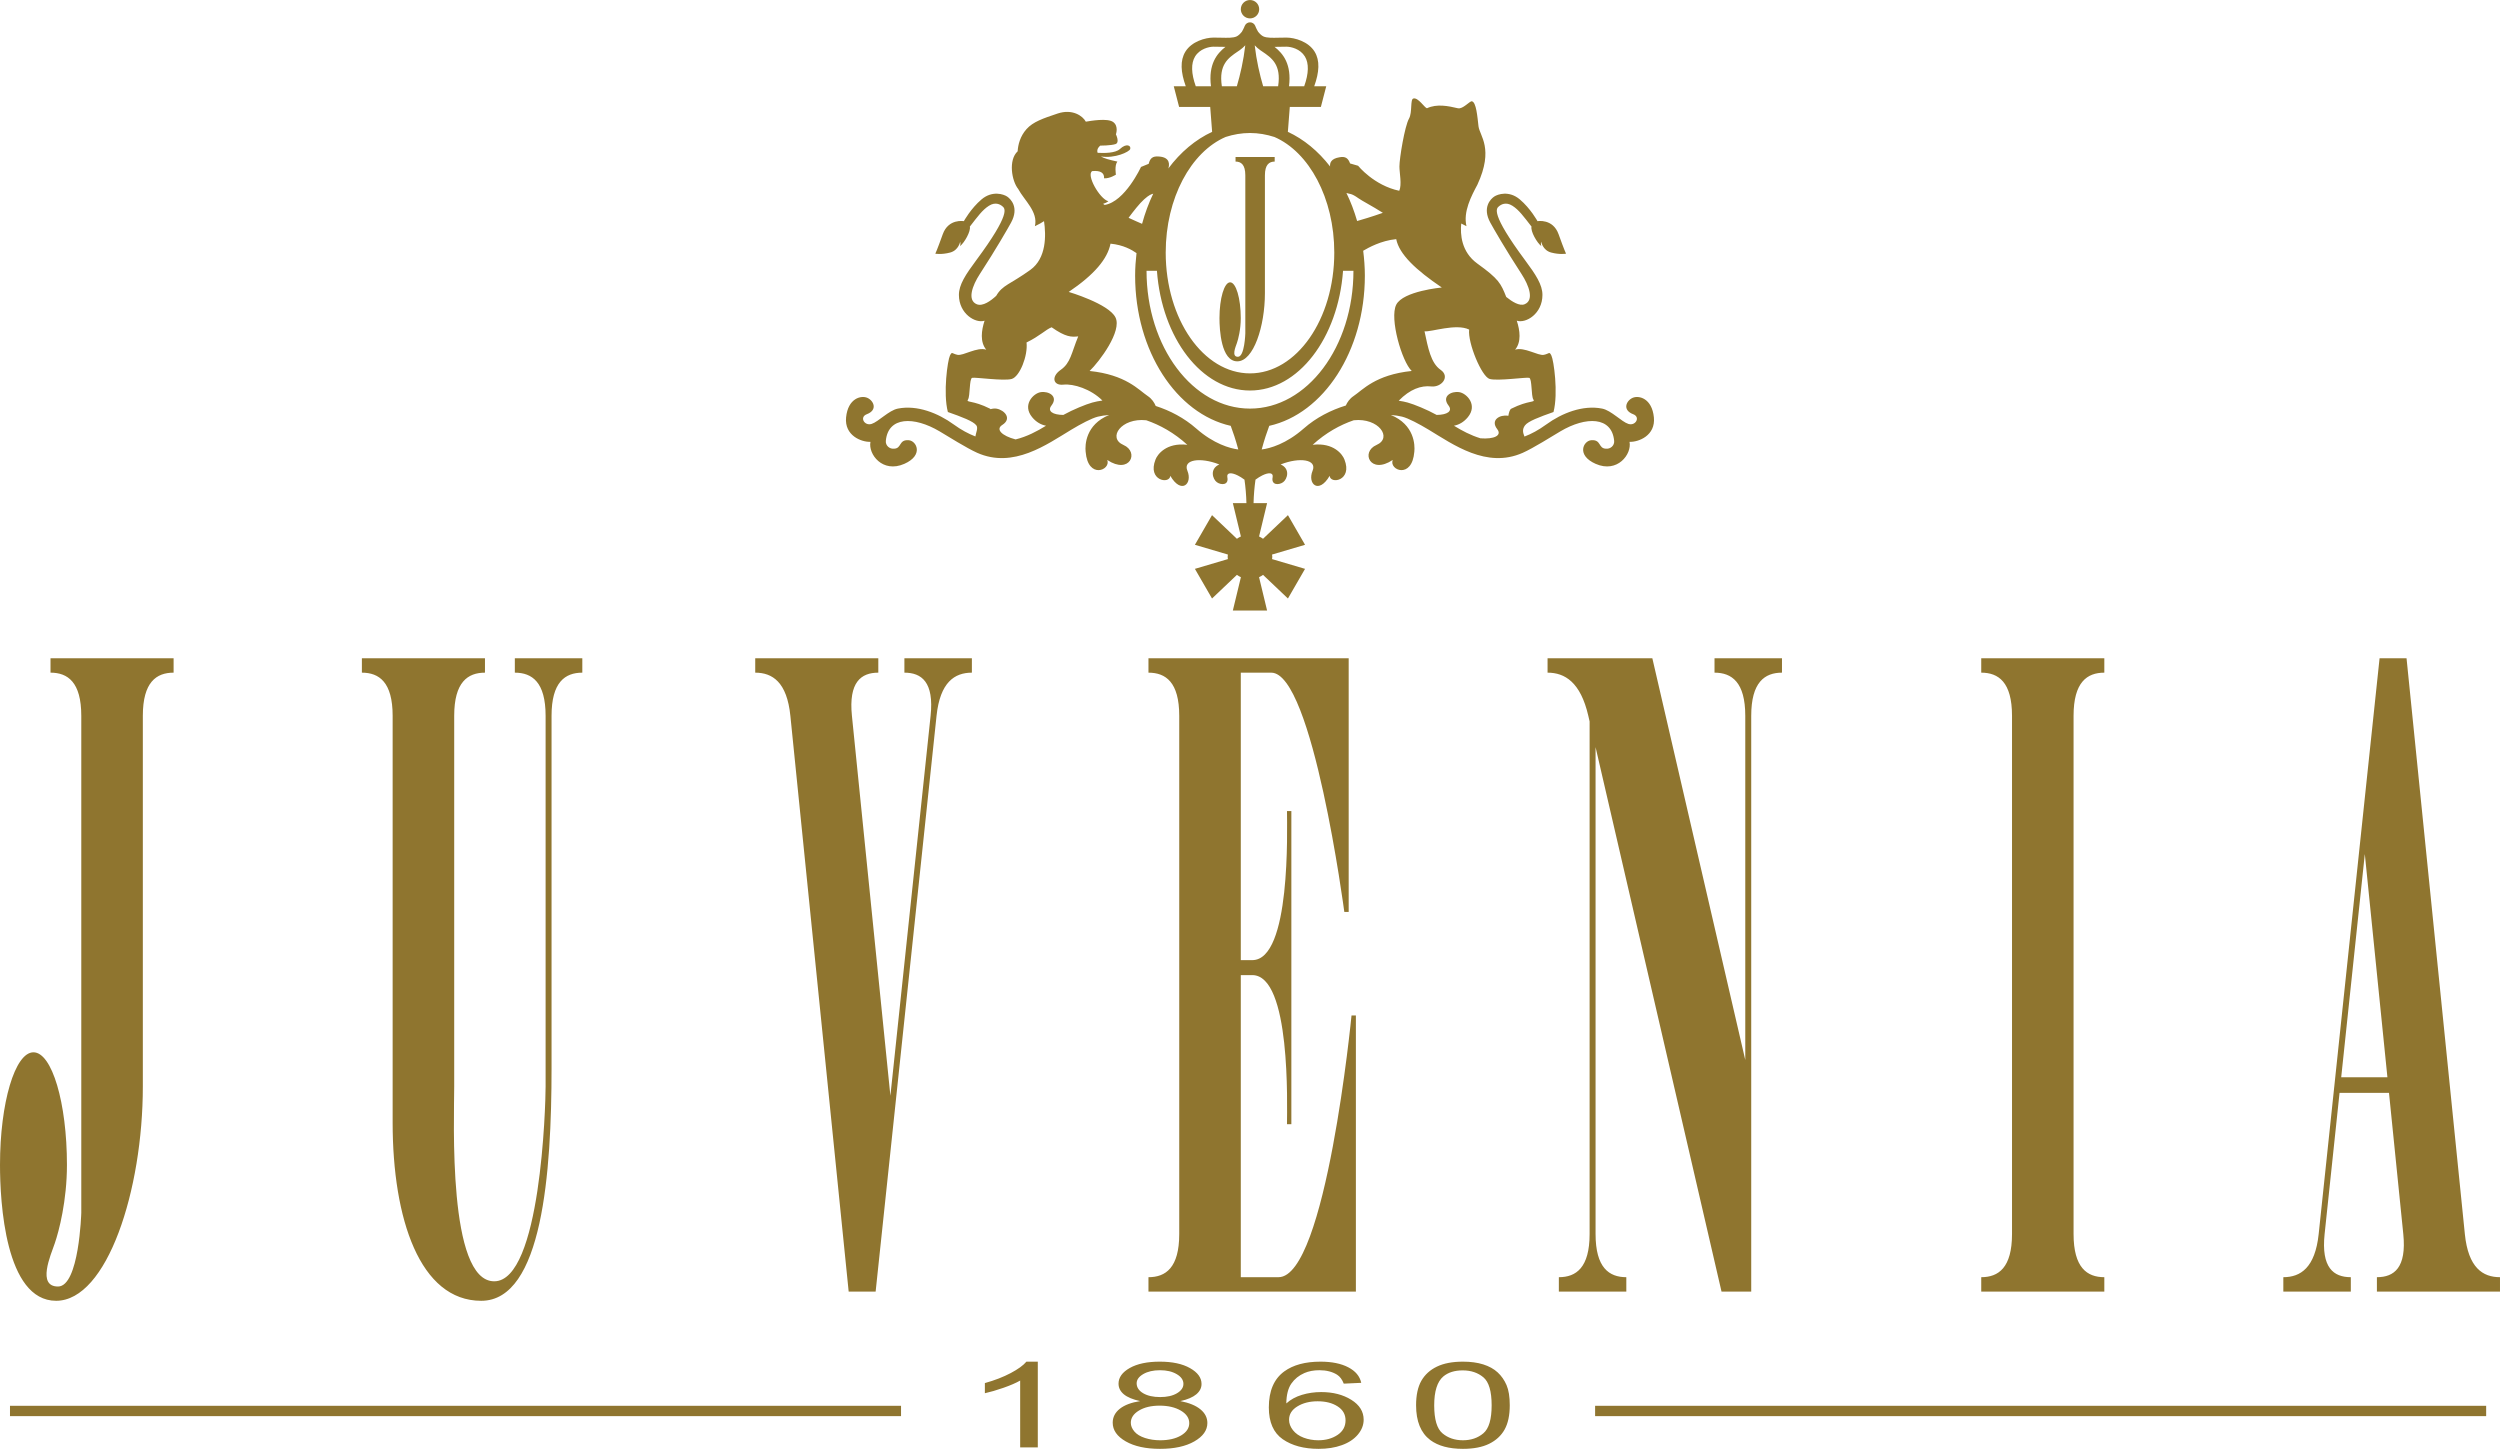 <?xml version="1.0" encoding="UTF-8" standalone="no"?> <svg    xmlns:dc="http://purl.org/dc/elements/1.1/"    xmlns:cc="http://creativecommons.org/ns#"    xmlns:rdf="http://www.w3.org/1999/02/22-rdf-syntax-ns#"    xmlns:svg="http://www.w3.org/2000/svg"    xmlns="http://www.w3.org/2000/svg"    viewBox="0 0 614.862 356.337"    height="356.337"    width="614.862"    xml:space="preserve"    version="1.1"    id="svg2"><defs      id="defs6"><clipPath        id="clipPath18"        clipPathUnits="userSpaceOnUse"><path          id="path20"          d="M 0,2850.65 0,0 l 4918.89,0 0,2850.65 -4918.89,0 z" /></clipPath></defs><g      transform="matrix(1.25,0,0,-1.25,0,356.337)"      id="g10"><g        transform="scale(0.1,0.1)"        id="g12"><g          id="g14"><g            clip-path="url(#clipPath18)"            id="g16"><path              id="path22"              style="fill:#8F752F;fill-opacity:1;fill-rule:nonzero;stroke:none"              d="m 2362.02,77.66 c -9.05,7.48 -22.23,12.91 -39.53,16.289 13.99,3.121 24.41,7.571 31.29,13.34 6.87,5.781 10.31,12.551 10.31,20.41 0,12.199 -7.5,22.59 -22.56,31.09 -15.05,8.551 -34.9,12.77 -59.57,12.77 -24.56,0 -44.24,-4.118 -59.04,-12.457 -14.78,-8.321 -22.14,-18.633 -22.14,-30.903 0,-8.039 3.48,-15.051 10.42,-20.859 6.98,-5.781 17.72,-10.27 32.14,-13.391 -17.3,-2.68 -30.63,-7.699 -40,-15.059 -9.37,-7.41 -14.03,-16.551 -14.03,-27.461 0,-14.668 8.52,-26.918 25.64,-36.738 C 2232.04,4.898 2254.53,0 2282.42,0 c 27.89,0 50.41,4.859 67.5,14.648 17.08,9.801 25.65,21.852 25.65,36.211 0,10.391 -4.53,19.34 -13.55,26.801 M 2236.43,128.98 c 0,7.059 4.34,13.09 13.01,18.149 8.67,5.043 19.65,7.582 32.98,7.582 13.2,0 24.17,-2.582 32.91,-7.781 8.73,-5.129 13.12,-11.52 13.12,-19.102 0,-7.277 -4.24,-13.43 -12.74,-18.469 -8.45,-5 -19.43,-7.48 -32.91,-7.48 -13.82,0 -25.01,2.519 -33.57,7.551 -8.53,5.082 -12.8,11.609 -12.8,19.55 m 87.39,-102.628 c -10.73,-6.332 -24.42,-9.473 -41.09,-9.473 -10.66,0 -20.62,1.5 -29.92,4.512 -9.29,3.02 -16.28,7.281 -20.91,12.809 -4.63,5.473 -6.95,11.191 -6.95,17.051 0,9.629 5.33,17.68 16,24.102 10.67,6.449 24.21,9.648 40.63,9.648 16.77,0 30.7,-3.281 41.75,-9.75 11.05,-6.539 16.59,-14.738 16.59,-24.66 0,-9.789 -5.4,-17.871 -16.1,-24.238 M 4849.74,422.602 c 0,0 -76.56,756.008 -114.73,1132.938 l -53.05,0 C 4649.5,1248.36 4562.12,422.602 4562.12,422.602 4555.11,356.43 4526.55,337.75 4492.59,337.75 l 0,-28.32 132.79,0 0,28.32 c -33.96,0 -58.55,18.68 -51.57,84.852 0,0 12.27,116.027 29.39,277.867 l 97.29,0 c 16.42,-161.989 28.14,-277.867 28.14,-277.867 6.7,-66.172 -18,-84.852 -51.92,-84.852 l 0,-28.32 242.18,0 0,28.32 c -33.97,0 -62.45,18.68 -69.15,84.852 m -243.28,308.457 c 13.97,132.031 30.67,289.881 46.46,439.211 15.16,-149.78 31.11,-307.399 44.46,-439.211 l -90.92,0 z M 1988.7,149.121 c -14.52,-7.711 -31.52,-14.301 -50.91,-19.711 l 0,-19.98 c 10.81,2.41 22.97,5.941 36.57,10.691 13.53,4.719 24.48,9.449 32.87,14.238 l 0,-131.531 34.69,0 0,168.731 -22.38,0 c -6,-7.239 -16.32,-14.7 -30.84,-22.438 M 1779.46,1527.2 c 33.95,0 58.56,-18.66 51.56,-84.84 0,0 -42.05,-397.42 -79.12,-747.669 -35.58,351.789 -75.7,747.669 -75.7,747.669 -6.71,66.18 17.99,84.84 51.93,84.84 l 0,28.34 -242.17,0 0,-28.34 c 33.94,0 62.43,-18.66 69.13,-84.84 0,0 76.55,-755.95 114.72,-1132.93 l 53.05,0 c 32.5,307.191 119.86,1132.93 119.86,1132.93 7,66.18 35.57,84.84 69.52,84.84 l 0,28.34 -132.78,0 0,-28.34 z M 110.422,291.309 c 100.34,0 170.613,217.32 170.613,421.543 l 0,729.508 c 0,66.18 26.594,84.84 60.535,84.84 l 0,28.34 -242.183,0 0,-28.34 c 33.965,0 60.547,-18.66 60.547,-84.84 l 0,-978.001 c 0,0 -4.133,-144.961 -45.774,-144.961 -41.66,0 -14.578,61.172 -6.367,85.071 8.223,23.972 23.926,83.75 23.926,154.179 0,122.391 -29.485,221.571 -65.871,221.571 C 29.48,780.219 0,681.039 0,558.648 0,486.172 10.09,291.309 110.422,291.309 M 19.648,64.379 l 1753.202,0 0,20.312 -1753.202,0 0,-20.312 z M 4140.38,337.75 c -33.92,0 -60.52,18.68 -60.52,84.852 l 0,1019.758 c 0,66.18 26.6,84.84 60.52,84.84 l 0,28.34 -242.18,0 0,-28.34 c 33.97,0 60.56,-18.66 60.56,-84.84 l 0,-1019.758 c 0,-66.172 -26.59,-84.852 -60.56,-84.852 l 0,-28.32 242.18,0 0,28.32 z m -1073.25,0 0,-28.32 132.75,0 0,28.32 c -33.92,0 -60.51,18.68 -60.51,84.852 l 0,958.048 c 43.39,-187.54 175.35,-757.99 247.83,-1071.22 l 58.44,0 0,1132.93 c 0,66.18 26.6,84.84 60.52,84.84 l 0,28.34 -132.75,0 0,-28.34 c 33.92,0 60.52,-18.66 60.52,-84.84 l 0,-677.239 -182.86,790.419 -206.15,0 0,-28.34 c 33.97,0 64.87,-18.66 80.17,-84.84 0,0 0.92,-4 2.56,-11.16 l 0,-1008.598 c 0,-66.172 -26.6,-84.852 -60.52,-84.852 m -2294.591,1104.61 0,-800.45 c 0,-189.64 53.672,-350.601 174.258,-350.601 120.573,0 138.403,253.242 138.403,457.461 l 0,693.59 c 0,66.18 26.59,84.84 60.53,84.84 l 0,28.34 -132.77,0 0,-28.34 c 33.94,0 60.54,-18.66 60.54,-84.84 l 0,-729.63 c 0,-36.539 -9.48,-383.058 -101.129,-383.058 -91.687,0 -78.711,319.219 -78.711,383.18 l 0,729.508 c 0,66.18 26.594,84.84 60.539,84.84 l 0,28.34 -242.179,0 0,-28.34 c 33.937,0 60.519,-18.66 60.519,-84.84 m 1547.671,-640.071 0,-379.687 c 0,-66.172 -26.6,-84.852 -60.56,-84.852 l 0,-28.32 408.12,0 0,543.25 -8.59,0 c 0,0 -50.1,-514.93 -143.63,-514.93 l -74.23,0 0,594.379 22.59,0 c 76.33,0 68.31,-257.438 68.31,-293.379 l 8.59,0 0,616.2 -8.59,0 c 0,-35.93 8.02,-293.348 -68.31,-293.348 l -22.59,0 0,565.598 59.99,0 c 81.56,0 143.7,-470.77 143.7,-470.77 l 8.59,0 0,499.11 -393.95,0 0,-28.34 c 33.96,0 60.56,-18.66 60.56,-84.84 l 0,-640.071 z M 2946.73,150.43 c -7.4,6.859 -16.88,12.09 -28.35,15.718 -11.51,3.641 -24.84,5.411 -40,5.411 -20.6,0 -37.65,-3.239 -51.22,-9.778 -13.54,-6.551 -23.75,-15.883 -30.67,-28.011 -6.83,-12.149 -10.27,-28.18 -10.27,-48.032 0,-31.598 9.3,-54.387 27.92,-68.43 C 2829.72,5.738 2851.12,0 2878.38,0 c 20.7,0 37.82,3.238 51.37,9.82 13.57,6.629 23.78,15.961 30.59,28.09 6.8,12.148 10.21,28.09 10.21,47.828 0,16.66 -2.11,29.891 -6.35,39.711 -4.25,9.821 -10.07,18.141 -17.47,24.981 M 2918.58,30.59 c -10.84,-9.16 -24.27,-13.711 -40.2,-13.711 -15.96,0 -29.37,4.551 -40.21,13.633 -10.87,9.098 -16.3,27.477 -16.3,55.117 0,27.551 5.95,46.519 17.85,56.711 9.58,8.051 22.31,12.039 38.28,12.039 16.28,0 29.78,-4.559 40.62,-13.598 10.88,-9.121 16.28,-27.519 16.28,-55.152 0,-27.578 -5.44,-45.918 -16.32,-55.039 m 219.88,33.789 1753.2,0 0,20.312 -1753.2,0 0,-20.312 z m -479.77,32.16 c -16.28,10.141 -35.99,15.18 -59.12,15.18 -13.26,0 -25.93,-1.821 -38.03,-5.489 -12.07,-3.652 -22.31,-9.281 -30.66,-16.851 0.24,16.851 3.54,29.781 9.86,38.941 6.35,9.16 14.91,16.11 25.78,20.86 8.5,3.691 18.28,5.531 29.41,5.531 13.79,0 25.4,-2.949 34.83,-8.813 5.69,-3.648 10.04,-9.546 13.16,-17.617 l 34.38,1.617 c -2.8,13.032 -11.33,23.192 -25.58,30.59 -14.2,7.403 -32.45,11.071 -54.69,11.071 -29.86,0 -53.61,-6.399 -71.22,-19.239 -20.21,-14.742 -30.32,-38.351 -30.32,-70.84 0,-29.039 9.14,-49.902 27.38,-62.551 C 2542.11,6.309 2565.68,0 2594.59,0 c 16.98,0 32.14,2.359 45.51,7.23 13.37,4.758 23.86,11.699 31.5,20.738 7.65,9.043 11.48,18.832 11.48,29.371 0,16.039 -8.15,29.109 -24.39,39.199 m -26.98,-69.16 c -10.49,-7.027 -23.09,-10.5 -37.82,-10.5 -10.14,0 -19.72,1.68 -28.76,5.051 -9.09,3.422 -16.15,8.379 -21.23,14.891 -5.09,6.5 -7.62,13.301 -7.62,20.43 0,10.84 5.48,19.609 16.39,26.27 10.91,6.731 24.21,10.07 39.85,10.07 15.93,0 29.01,-3.34 39.36,-10.07 10.36,-6.66 15.55,-15.82 15.55,-27.43 0,-12.109 -5.23,-21.66 -15.72,-28.711 M 2459.47,2814.48 c 9.99,0 18.07,8.09 18.07,18.08 0,9.99 -8.08,18.09 -18.07,18.09 -10,0 -18.1,-8.1 -18.1,-18.09 0,-9.99 8.1,-18.08 18.1,-18.08 m 716.49,-831.16 c 0.85,-9.3 -7.34,-16.41 -16.24,-15.45 -15.51,0.58 -8.7,18.24 -28.88,16.68 -15.4,-1.17 -29.81,-29.5 8.67,-46.49 42.9,-18.93 71.53,19.09 66.69,43.28 17.96,-0.62 51.44,12.41 47.93,48.08 -3.69,37.54 -29.44,43.92 -41.83,38.49 -12.42,-5.41 -20.94,-23.89 1.09,-32.2 14.91,-5.64 4.77,-23.57 -9.43,-19.11 -13.44,4.26 -33.86,26.63 -51.61,30.15 -38.03,7.58 -79.22,-8.84 -110.06,-31.29 -14.95,-10.89 -29.17,-18.5 -42.8,-23.73 -3.05,7.66 -4.77,14.02 0.95,21.9 6,8.2 28.49,16.66 56.16,26.39 9.73,37.37 0.39,102.03 -4.1,111.01 -4.49,8.97 -3.72,3.75 -14.94,1.51 -11.19,-2.25 -38.53,16.09 -56.49,10.11 12.61,15.22 9.56,37.97 3.3,57.06 17.91,-5.85 50.48,13.62 50.48,50.78 0,19.94 -13.04,39.8 -34.03,68.05 -69.15,93.16 -56.31,102.06 -51.85,105.98 4.46,3.89 13.93,9.48 26.77,1.34 12.84,-8.13 21.89,-20.78 37.61,-40.99 -2.25,-8.98 10.66,-31.98 19.65,-38.72 -2.25,4.49 -0.57,8.98 -0.57,8.98 0,0 2.81,-16.83 19.65,-21.32 16.84,-4.49 29.19,-2.25 29.19,-2.25 0,0 -3.37,6.74 -14.6,38.17 -11.22,31.44 -41.53,25.82 -41.53,25.82 0,0 -13.72,25.05 -34.92,42.9 -21.19,17.86 -43.42,10.06 -50.16,5.57 -6.74,-4.49 -24.24,-21.17 -7.82,-51.3 6.28,-11.5 30.13,-52.98 61.35,-100.95 15.2,-23.37 25.23,-51.82 6.15,-59.67 -9.88,-4.08 -24.41,4.83 -36.14,14.36 -10.58,26.7 -14.56,35.26 -56.73,65.59 -31.84,22.89 -33.94,57.93 -31.8,78.89 2.98,-1.63 6.3,-3.38 10.29,-5.26 -6.74,28.42 9.54,59.26 21.51,81.68 32.94,71.22 4.42,95.92 2.17,114.87 -2.17,18.59 -4.42,47.85 -13.11,49.22 -4.25,0.66 -17.69,-16.03 -27.44,-13.73 -18.6,4.37 -41.22,9.23 -60.87,0 -4.49,0.74 -17.3,21.65 -26.56,19.21 -6.84,-1.1 -1.86,-27.32 -8.74,-39.51 -8.52,-15.1 -18.87,-78.15 -18.87,-94.28 0,-12.45 5.12,-35.68 -0.33,-47.79 -49.93,10.55 -80.99,49.24 -80.99,49.24 l -15.75,4.55 c -3.72,10.04 -8.88,14.6 -21.37,12.05 -16.14,-2.73 -18.72,-11.1 -18,-17.98 -23.37,30.18 -51.64,53.54 -83.07,68.11 l 3.8,49.06 61.17,0 10.52,40.58 -23.63,0 c 10.07,27.93 11.46,50.76 0.79,68.1 -12.45,20.2 -39.26,27.56 -55.14,27.71 l -15.34,-0.22 c -12.56,-0.32 -23.43,-0.58 -30.13,2.41 -3.86,1.71 -7.49,5.41 -10.62,9.34 -3.75,6.36 -5.61,11.44 -5.72,11.75 l -0.01,0.07 -0.02,-0.02 c -1.69,3.96 -5.6,6.7 -10.14,6.7 -4.58,0 -8.49,-2.74 -10.17,-6.72 l -0.06,0.04 c -0.03,-0.1 -1.91,-5.33 -5.73,-11.82 -3.11,-3.91 -6.74,-7.63 -10.62,-9.34 -6.66,-2.98 -17.54,-2.73 -30.14,-2.41 l -15.33,0.22 c -15.85,-0.15 -42.69,-7.51 -55.12,-27.71 -10.64,-17.34 -9.27,-40.17 0.78,-68.1 l -23.61,0 10.49,-40.58 61.2,0 3.77,-49.08 c -32.82,-15.21 -62.23,-39.96 -86.18,-72.09 1.96,6.08 4.93,22.2 -18.72,23.58 -12.66,1.17 -17.32,-3.97 -19.88,-14.36 l -15.16,-6.19 c 0,0 -31.54,-68.49 -71.5,-74.74 -1.04,0.72 -2.11,1.4 -3.13,2.09 3.81,1.21 7.49,2.88 10.49,5.13 -17.23,4.47 -44.41,52.66 -31.71,59.38 16.46,1.51 23.93,-3.73 23.18,-14.21 11.23,-0.8 23.31,7.24 23.31,7.24 0,0 -3.13,18.2 2.88,25.67 -15.77,3.43 -26.23,6.27 -32.47,10.13 27.06,-4.51 56.06,8.88 57.76,14.66 1.96,6.8 -7.48,11.96 -20.22,0 -8.79,-8.28 -31.02,-8.3 -43.97,-7.53 -2.95,8.21 5.24,14.14 5.24,14.14 0,0 20.91,0 29.9,3 8.98,3 0.88,19.22 0.88,19.22 0,0 5.85,15.97 -5.38,24.2 -11.19,8.22 -44.87,2.19 -53.81,0.7 -6,11.23 -26.24,25.77 -55.4,16.06 -29.16,-9.72 -48.52,-16.42 -61.25,-30.63 -12.71,-14.2 -16.74,-31.02 -17.51,-43.74 -18.69,-17.19 -11.65,-58.36 1.05,-74.06 11.96,-22.43 39.61,-44.85 32.91,-73.27 8.07,3.79 13.72,7.09 17.95,9.9 4.1,-27.71 4.96,-72.96 -26.93,-95.89 -40.45,-29.08 -54.68,-29.52 -67.17,-51.06 -10.51,-9.7 -26.45,-21.38 -38.21,-16.53 -19.08,7.85 -9.08,36.3 6.15,59.67 31.22,47.97 55.06,89.45 61.32,100.95 16.4,30.13 -1.07,46.81 -7.81,51.3 -6.74,4.49 -28.99,12.29 -50.18,-5.57 -21.17,-17.85 -34.9,-42.9 -34.9,-42.9 0,0 -30.32,5.62 -41.55,-25.82 -11.23,-31.43 -14.6,-38.17 -14.6,-38.17 0,0 12.36,-2.24 29.19,2.25 16.85,4.49 19.65,21.32 19.65,21.32 0,0 1.69,-4.49 -0.56,-8.98 8.98,6.74 21.89,29.74 19.65,38.72 15.72,20.21 24.77,32.86 37.61,40.99 12.84,8.14 22.34,2.55 26.79,-1.34 4.45,-3.92 17.25,-12.82 -51.88,-105.98 -20.97,-28.25 -34.03,-48.11 -34.03,-68.05 0,-37.17 32.6,-56.63 50.49,-50.78 -6.25,-19.09 -9.3,-41.84 3.3,-57.06 -17.93,5.98 -45.27,-12.36 -56.49,-10.11 -11.19,2.24 -10.46,7.46 -14.95,-1.51 -4.48,-8.98 -13.79,-73.64 -4.07,-111.01 27.66,-9.73 50.18,-18.19 56.14,-26.39 3.82,-5.27 -1.14,-15.06 -1.98,-21.68 -13.56,5.26 -27.69,12.7 -42.54,23.51 -30.88,22.45 -72.03,38.87 -110.06,31.29 -17.75,-3.52 -38.2,-25.89 -51.61,-30.15 -14.21,-4.46 -24.38,13.47 -9.43,19.11 22.01,8.31 13.46,26.79 1.06,32.2 -12.4,5.43 -38.16,-0.95 -41.83,-38.49 -3.51,-35.67 30,-48.7 47.95,-48.08 -4.83,-24.19 23.81,-62.21 66.67,-43.28 38.48,16.99 24.07,45.32 8.66,46.49 -20.14,1.56 -13.34,-16.1 -28.83,-16.68 -8.96,-0.96 -17.09,6.15 -16.25,15.45 4.38,48.05 55.43,48.48 105.74,18.67 15.9,-9.42 53.4,-33.06 74.06,-42.25 71.17,-31.65 136.95,16.51 185.01,45.43 18.95,11.4 39.86,22.56 52.32,25.72 6.85,1.72 14.39,2.73 22.29,3.32 -46.7,-19.04 -47.66,-59.57 -46.3,-72.17 4.43,-55.2 50.28,-36.25 42.56,-16.36 44.21,-29.48 63.61,15.71 31.93,29.47 -32.19,13.96 -4.41,53.96 44.82,48.66 26.97,-9.27 54.8,-24.57 80.74,-48.26 -41.76,4.83 -59.03,-19.42 -62.59,-29.09 -16.38,-41.53 27.72,-49.14 29.16,-32 21.58,-37.02 44.27,-15.74 33.61,10 -9.32,22.49 25.75,26.8 61.85,12.77 0.34,-0.12 0.65,-0.27 0.95,-0.42 -0.09,-0.03 -0.21,-0.05 -0.28,-0.08 -19.23,-8.64 -12.71,-29.01 -4.56,-34.82 8.66,-6.15 23.75,-5.82 20.66,9.65 -1.84,9.23 7.19,10.24 20.33,3.71 l 0.02,0 c 4.1,-2.06 8.6,-4.79 13.29,-8.3 0.02,-0.02 0.04,-0.02 0.05,-0.04 2.09,-14.8 3.43,-30.31 3.83,-46.17 l -26.72,0 15.83,-65.59 c -2.81,-1.26 -5.41,-2.81 -7.84,-4.59 l -48.96,46.54 -33.69,-58.34 64.88,-19.17 c -0.16,-1.5 -0.46,-2.96 -0.46,-4.5 0,-1.53 0.3,-2.99 0.46,-4.47 l -64.88,-19.19 33.69,-58.34 48.96,46.52 c 2.45,-1.8 5.03,-3.34 7.84,-4.58 l -15.83,-65.58 67.37,0 -15.8,65.6 c 2.8,1.23 5.4,2.78 7.83,4.56 l 48.98,-46.52 33.67,58.34 -64.9,19.19 c 0.16,1.48 0.46,2.94 0.46,4.47 0,1.54 -0.3,3 -0.46,4.49 l 64.9,19.18 -33.67,58.34 -48.99,-46.51 c -2.42,1.75 -5.02,3.3 -7.82,4.54 l 15.8,65.61 -26.64,0 c 0.38,15.86 1.72,31.38 3.81,46.19 l 0.02,0.02 c 4.72,3.51 9.21,6.24 13.33,8.3 0.02,0 0.04,0.03 0.05,0.03 13.13,6.5 22.14,5.46 20.3,-3.74 -3.12,-15.47 12,-15.8 20.63,-9.65 8.17,5.81 14.7,26.18 -4.56,34.82 -0.09,0.03 -0.2,0.03 -0.29,0.07 0.31,0.15 0.61,0.27 0.9,0.41 36.14,14.07 71.25,9.75 61.95,-12.75 -10.68,-25.74 12.03,-47.02 33.57,-10 1.44,-17.14 45.54,-9.53 29.15,32 -3.52,9.67 -20.8,33.92 -62.54,29.09 25.95,23.69 53.75,38.99 80.74,48.26 49.19,5.3 76.99,-34.7 44.81,-48.66 -31.71,-13.76 -12.28,-58.95 31.93,-29.47 -7.75,-19.89 38.14,-38.84 42.55,16.36 1.32,12.6 0.4,53.13 -46.29,72.17 7.86,-0.59 15.42,-1.6 22.26,-3.32 12.46,-3.16 33.37,-14.32 52.31,-25.72 48.07,-28.92 113.88,-77.08 185.03,-45.43 20.71,9.19 58.21,32.83 74.07,42.25 50.31,29.81 101.38,29.38 105.77,-18.67 m -502.99,477.18 c 7.23,-5.17 25.45,-14.34 47.92,-28.56 -22.19,-7.87 -42.92,-13.94 -50.64,-16.12 -5.63,19.45 -12.66,37.93 -21.07,55.19 6.54,-2.55 8.7,0.29 23.79,-10.51 m -156.4,298.09 14.7,0.22 c 9.08,-0.1 26.94,-4.24 36.13,-19.17 8.3,-13.53 7.71,-33.62 -1.3,-58.68 l -29.87,0 c 5.37,43 -11.4,64.1 -28.45,77.49 2.85,0.02 5.76,0.07 8.79,0.14 m -36.87,-6.66 3.71,-2.53 c 18.7,-12.67 37.93,-25.76 31.38,-68.44 l -29.47,0 c -6.66,22.65 -13.17,50.53 -16.59,80.58 3.21,-3.43 6.81,-6.75 10.97,-9.61 m -44.21,-2.53 3.72,2.53 c 4.16,2.86 7.75,6.18 10.96,9.61 -3.42,-30.05 -9.93,-57.93 -16.6,-80.58 l -29.48,0 c -6.52,42.67 12.7,55.74 31.4,68.44 m -52.83,-68.44 -29.9,0 c -9,25.06 -9.6,45.15 -1.27,58.68 9.2,14.93 27.03,19.07 36.11,19.17 l 14.73,-0.22 c 3.04,-0.07 5.93,-0.12 8.79,-0.14 -17.07,-13.39 -33.82,-34.49 -28.46,-77.49 m 28.88,-99.75 c 15.38,4.94 31.39,7.78 47.91,7.78 16.59,0 32.65,-2.88 48.08,-7.85 68.13,-29.55 117.76,-120.15 117.76,-227.43 0,-131.26 -74.24,-237.68 -165.84,-237.68 -91.6,0 -165.84,106.42 -165.84,237.68 0,107.36 49.7,198.02 117.93,227.5 m -160.45,-122.79 c 10.1,9.04 14.12,10.04 17.98,11.19 -8.89,-18.48 -16.25,-38.38 -21.96,-59.34 -6.23,2.67 -15.75,6.78 -26.56,11.86 9.53,12.89 21.61,28.32 30.54,36.29 m -101.92,-399.78 c -12.78,-3.59 -37.68,-13.66 -57.02,-24.37 -21.08,0.23 -31.83,7.54 -23.42,18.37 14.31,18.45 -5.51,28.9 -21.05,26.47 -14.66,-2.33 -36.77,-25.11 -16.91,-49.25 8.27,-10.06 17.8,-14.96 27.38,-16.83 -17.61,-10.85 -37.51,-21.46 -59.92,-26.94 -27.16,7.13 -39.67,19.92 -26.23,28.45 19.72,12.51 4.61,29.05 -10.86,32.03 -3.52,0.66 -7.86,0.33 -12.24,-0.95 -0.28,0.25 -0.49,0.77 -0.8,0.91 -34.88,17.45 -47.96,11.44 -43.48,18.16 4.49,6.72 2.25,41.12 8.25,42.61 5.97,1.51 62.02,-6.7 77.73,-2.23 15.72,4.48 32.16,45.61 29.19,71.79 25.79,12.46 37.75,25.38 49.36,29.9 27.65,-19.43 38.87,-19.43 52.34,-17.92 -13.47,-32.91 -14.98,-52.35 -34.41,-65.82 -19.44,-13.45 -14.95,-31.4 5.22,-29.15 19.93,2.2 54.33,-8.71 76.78,-31.24 -7.19,-0.97 -13.87,-2.3 -19.91,-3.99 m 204.61,-51.16 c -23.88,20.98 -51.71,35.38 -79.8,44.43 -2.75,6.53 -7.42,14.02 -15.66,19.52 -17.93,11.96 -42.63,41.87 -114.4,49.35 19.43,18.69 64.3,78.51 50.83,105.43 -13.44,26.93 -91.96,50.1 -91.96,50.1 50.84,34.4 76.27,65.04 82.24,94.95 25.31,-2.46 41.87,-12.08 51.15,-18.58 -1.63,-14.5 -2.73,-29.26 -2.73,-44.36 0,-148.53 81.36,-271.53 188.11,-295.51 4.33,-11.56 9.74,-27.46 14.86,-46.48 -16.33,2.01 -48.31,11.01 -82.64,41.15 m 105.67,39.27 c -112.41,0 -203.55,121.39 -203.55,271.13 l 20.45,0 c 9.64,-132.33 87.94,-235.56 183.1,-235.56 95.15,0 173.47,103.23 183.1,235.56 l 20.46,0 c 0,-149.74 -91.15,-271.13 -203.56,-271.13 m 203.8,24.68 c -7.84,-5.24 -12.44,-12.3 -15.24,-18.61 -29.14,-8.98 -58.18,-23.59 -82.92,-45.34 -34.26,-30.12 -66.24,-39.14 -82.61,-41.15 5.13,19.02 10.53,34.92 14.86,46.48 106.74,23.98 188.12,146.98 188.12,295.51 0,16.73 -1.28,33.02 -3.28,49 10.51,6.09 34.87,19.91 64.99,22.85 5.96,-29.92 38.84,-60.74 89.68,-95.16 0,0 -76.24,-6.99 -89.68,-33.9 -13.47,-26.93 11.05,-111.64 30.49,-130.33 -71.78,-7.48 -96.45,-37.39 -114.41,-49.35 m 310.25,-24.9 c -2.69,-1.32 -4.5,-6.81 -5.76,-14.06 -0.25,0.03 -0.51,0.18 -0.74,0.22 -15.54,2.44 -35.36,-8 -21.05,-26.46 9.6,-12.34 -5.85,-20.03 -32.96,-17.96 -19.31,5.85 -36.69,15.19 -52.24,24.76 9.58,1.87 19.1,6.77 27.38,16.83 19.86,24.14 -2.28,46.92 -16.91,49.25 -15.58,2.43 -35.39,-8.02 -21.04,-26.47 8.39,-10.83 -2.38,-18.14 -23.42,-18.37 -19.34,10.71 -44.24,20.78 -57.03,24.37 -5.38,1.51 -11.35,2.68 -17.67,3.61 22.21,22.72 43.98,30.29 64.01,28.08 20.18,-2.24 37.86,19.24 18.42,32.69 -19.43,13.47 -24.7,43.4 -31.64,75.75 13.47,-1.49 62.02,15.93 87.81,3.47 -2.98,-26.17 24.59,-92.69 40.31,-97.17 15.72,-4.47 71.78,3.74 77.78,2.23 5.97,-1.49 3.72,-35.89 8.21,-42.61 4.5,-6.72 -8.59,-0.71 -43.46,-18.16 m -538.96,93.2 c 31.92,0 54.28,69.09 54.28,134.07 l 0,231.99 c 0,21.05 8.46,26.98 19.22,26.98 l 0,9.01 -77,0 0,-9.01 c 10.8,0 19.22,-5.93 19.22,-26.98 l 0,-311.02 c 0,0 -1.27,-46.09 -14.53,-46.09 -13.22,0 -4.63,19.42 -2.03,27.04 2.67,7.6 7.62,26.64 7.62,49.02 0,38.93 -9.38,70.47 -20.95,70.47 -11.54,0 -20.95,-31.54 -20.95,-70.47 0,-23.03 3.2,-85.01 35.12,-85.01" /></g></g></g></g></svg>